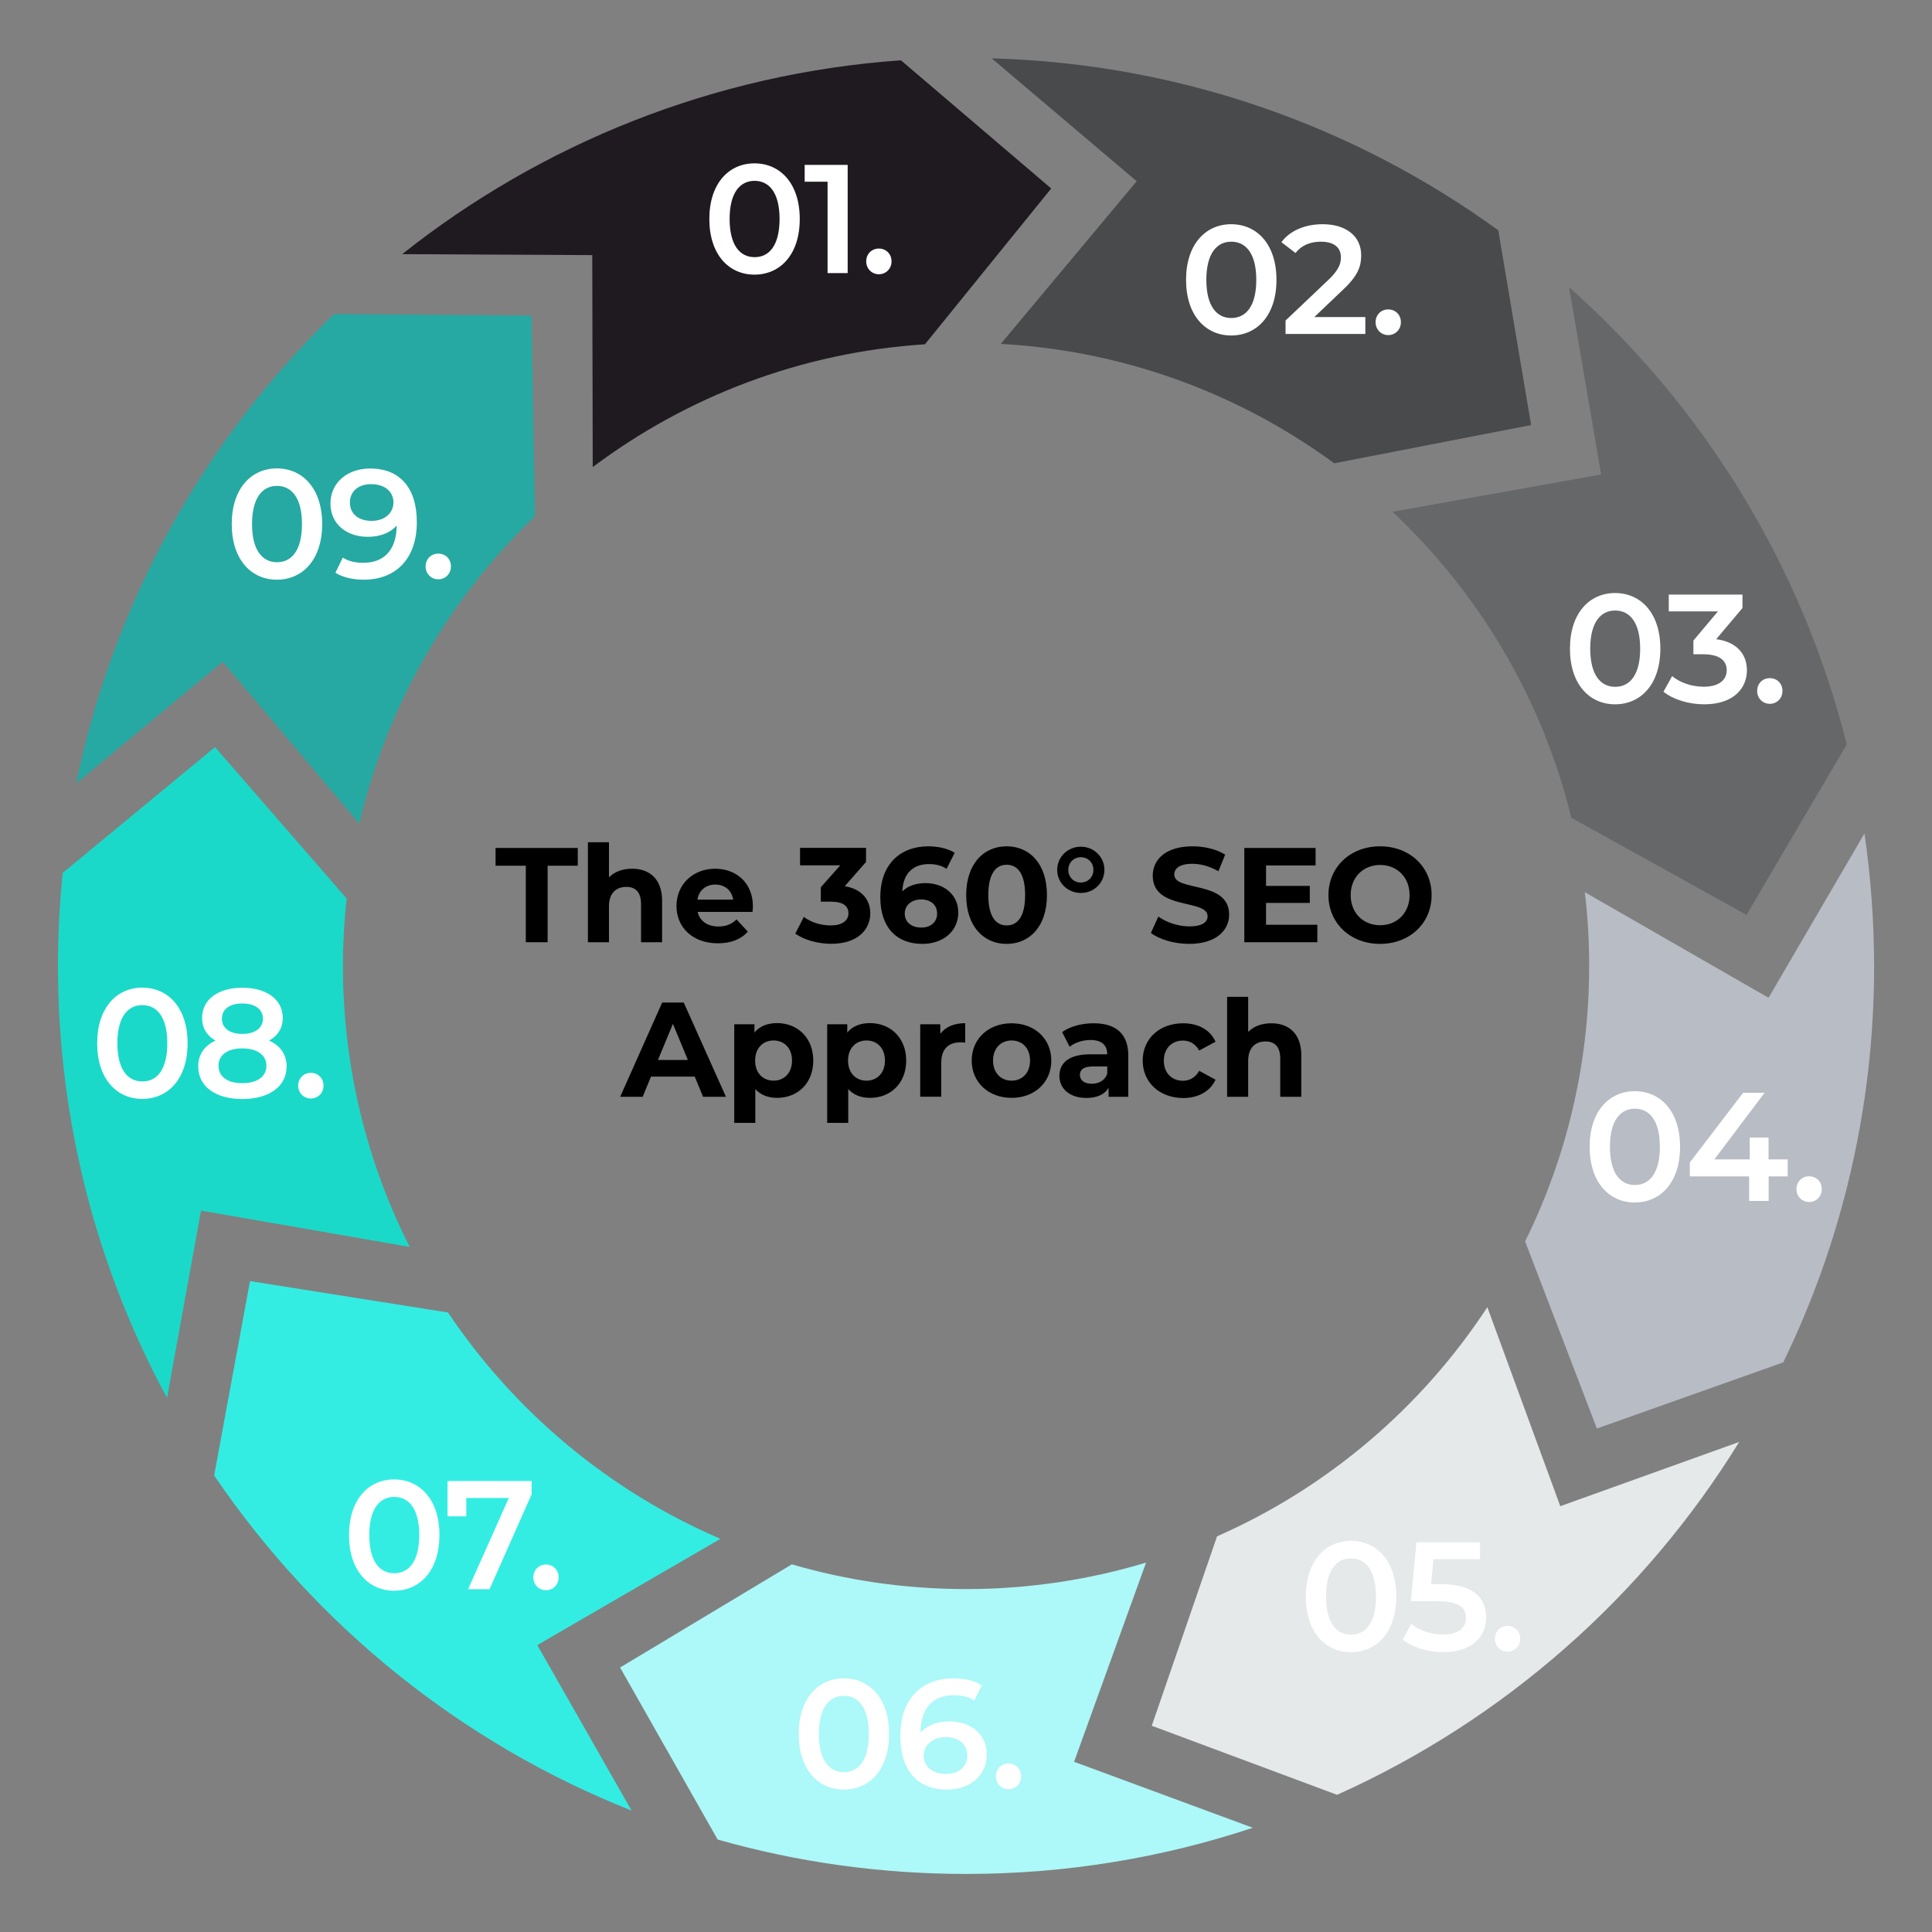 <?xml version="1.0" encoding="utf-8"?>
<!-- Generator: Adobe Illustrator 26.5.0, SVG Export Plug-In . SVG Version: 6.00 Build 0)  -->
<svg version="1.1" id="Layer_1" xmlns="http://www.w3.org/2000/svg" xmlns:xlink="http://www.w3.org/1999/xlink" x="0px" y="0px"
	 viewBox="0 0 2000 2000" style="enable-background:new 0 0 2000 2000;" xml:space="preserve">
<rect x="0" y="0" width="2000" height="2000" fill="#808080" stroke="none"/>
<style type="text/css">
	.st0{fill:#1BD9C9;}
	.st1{fill:#ADF8F8;}
	.st2{fill:#656768;}
	.st3{fill:#484A4B;}
	.st4{fill:#B8BCC4;}
	.st5{fill:#E5E9EA;}
	.st6{fill:#33EDE3;}
	.st7{fill:#26A9A2;}
	.st8{fill:#1F1A20;}
	.st9{fill:#FFFFFF;}
</style>
<path class="st0" d="M355,1000c0-23.6,1.3-46.9,3.8-69.9L222.6,773.4L64.9,903.6l0,0v0c-3.2,31.7-4.9,63.8-4.9,96.4
	c0,161.8,40.9,314.1,112.9,447.1l35.2-193.9l216,37.6C379.9,1203.4,355,1104.6,355,1000z"/>
<path class="st1" d="M1111.9,1823.8l74.5-206.2c-59,17.8-121.6,27.4-186.4,27.4c-62.6,0-123.1-8.9-180.3-25.6h0l-177.8,106.8
	l100.9,177.9l0.1,0.2h0c81.7,23.2,168,35.6,257.2,35.6c103.7,0,203.5-16.8,296.8-47.8L1111.9,1823.8z"/>
<path class="st2" d="M1624.3,297.3l33.2,193.9l-216,38.6c89.5,84.1,155,193.4,185.1,316.7v0L1808,947.1l103.6-176.3l0.1-0.2v0
	C1865.2,584.6,1763.2,420.7,1624.3,297.3z"/>
<path class="st3" d="M1551,238.4L1551,238.4L1551,238.4c-148.1-107.4-328.8-172.6-524.4-178l150.1,127.2L1036,356
	c128.8,7.1,247.4,51.9,345.2,123.6l203.8-39.6L1551,238.4z"/>
<path class="st4" d="M1930.1,862.8l-99.3,170.1l-190.2-109.3c3,25,4.5,50.5,4.5,76.4c0,102.4-23.9,199.2-66.3,285.1l74.3,193.7
	l192.7-68.4l0.2-0.1v0c60.3-124,94.1-263.2,94.1-410.3C1940,953.4,1936.6,907.6,1930.1,862.8z"/>
<path class="st5" d="M1615.2,1559.2l-75.5-206c-68,103.7-165.1,186.7-279.8,237.2h0l-67.6,196.1l191.6,71.4l0.2,0.1
	c172.7-77.5,317.8-205.5,416.3-365.3L1615.2,1559.2z"/>
<path class="st6" d="M745.8,1593c-115.1-49.4-213-131.4-282-234.3l-205-32.5l-37.1,201.1l0,0.1c105.2,155,255.6,277,432.1,346.9
	L556.2,1703L745.8,1593z"/>
<path class="st7" d="M550.2,326.7l-204.4-1.6C212.6,454.1,117.6,622.2,79,810.8L230.6,685l141.3,167.7
	c28.9-123.5,93.2-233.4,181.8-318.3L550.2,326.7z"/>
<path class="st8" d="M932.6,62.4C738.2,76.2,560.2,149,416.3,263.1l196.8,1l0.5,219.4c97.1-72.8,215.3-118.8,343.9-127.1h0
	l130.7-161.3L932.6,62.4z"/>
<g>
	<path d="M544.3,896.2H513v-18.4h85.1v18.4h-31.2v79.2h-22.6V896.2z"/>
	<path d="M685.4,932.4v43h-21.8v-39.6c0-12.1-5.6-17.7-15.2-17.7c-10.5,0-18,6.4-18,20.2v37.1h-21.8V871.9h21.8v36.3
		c5.9-5.9,14.2-8.9,23.9-8.9C672,899.2,685.4,909.6,685.4,932.4z"/>
	<path d="M779,944h-56.8c2.1,9.3,10,15.1,21.5,15.1c8,0,13.7-2.4,18.8-7.3l11.6,12.6c-7,8-17.4,12.1-31,12.1
		c-25.9,0-42.8-16.3-42.8-38.6c0-22.5,17.2-38.6,40-38.6c22,0,39.1,14.8,39.1,38.9C779.4,939.8,779.2,942.2,779,944z M722,931.3h37
		c-1.5-9.5-8.6-15.6-18.4-15.6C730.6,915.7,723.5,921.7,722,931.3z"/>
	<path d="M900.9,945.5c0,16.5-12.7,31.5-40.4,31.5c-13.7,0-27.8-3.8-37.2-10.5l8.8-17.3c7.4,5.6,17.7,8.8,27.9,8.8
		c11.3,0,18.3-4.6,18.3-12.6c0-7.4-5.4-12-18.3-12h-10.3v-14.9l20.1-22.7h-41.6v-18.1h68.3v14.6l-22,25.1
		C892,920.3,900.9,931.2,900.9,945.5z"/>
	<path d="M992,944.6c0,19.9-16.3,32.5-37,32.5c-26.9,0-43.7-16.9-43.7-48.4c0-33.8,20.4-52.6,49.8-52.6c10.3,0,20.4,2.4,27.2,6.7
		l-8.4,16.6c-5.4-3.6-11.7-4.9-18.3-4.9c-16.3,0-26.8,9.6-27.5,28.3c5.7-5.7,13.9-8.6,24.1-8.6C977.2,914.2,992,926.2,992,944.6z
		 M970.1,945.7c0-8.9-6.6-14.6-16.6-14.6c-9.9,0-16.9,6.1-16.9,14.6c0,8.4,6.3,14.5,17.2,14.5C963.4,960.2,970.1,954.6,970.1,945.7z
		"/>
	<path d="M1000.2,926.6c0-32.2,17.9-50.5,41.8-50.5c24.1,0,41.8,18.3,41.8,50.5c0,32.2-17.7,50.5-41.8,50.5
		C1018.1,977.1,1000.2,958.8,1000.2,926.6z M1061.2,926.6c0-22.2-7.8-31.4-19.1-31.4c-11.2,0-19,9.2-19,31.4
		c0,22.2,7.8,31.4,19,31.4C1053.4,958,1061.2,948.8,1061.2,926.6z"/>
	<path d="M1094.4,900.5c0-13.4,10.9-24,24.5-24c13.5,0,24.4,10.6,24.4,24s-10.9,23.9-24.4,23.9
		C1105.2,924.3,1094.4,913.9,1094.4,900.5z M1131.9,900.5c0-7.5-5.6-13.1-13-13.1s-13,5.6-13,13.1c0,7.5,5.6,13.1,13,13.1
		S1131.9,907.9,1131.9,900.5z"/>
	<path d="M1191.4,965.8l7.7-17c8.2,6,20.5,10.2,32.2,10.2c13.4,0,18.8-4.5,18.8-10.5c0-18.3-56.8-5.7-56.8-42
		c0-16.6,13.4-30.4,41.1-30.4c12.3,0,24.8,2.9,33.9,8.6l-7,17.2c-9.1-5.2-18.4-7.7-27.1-7.7c-13.4,0-18.6,5-18.6,11.2
		c0,18,56.8,5.6,56.8,41.4c0,16.3-13.5,30.3-41.4,30.3C1215.7,977.1,1200.1,972.5,1191.4,965.8z"/>
	<path d="M1363.7,957.3v18.1h-75.6v-97.6h73.8v18.1h-51.3v21.2h45.3v17.6h-45.3v22.6H1363.7z"/>
	<path d="M1375.2,926.6c0-29,22.6-50.5,53.4-50.5c30.7,0,53.4,21.3,53.4,50.5s-22.7,50.5-53.4,50.5
		C1397.8,977.1,1375.2,955.6,1375.2,926.6z M1459.2,926.6c0-18.6-13.1-31.2-30.5-31.2c-17.4,0-30.5,12.7-30.5,31.2
		c0,18.6,13.1,31.2,30.5,31.2C1446.1,957.8,1459.2,945.1,1459.2,926.6z"/>
	<path d="M719.2,1114.5h-45.3l-8.6,20.9H642l43.5-97.6h22.3l43.7,97.6h-23.7L719.2,1114.5z M712.1,1097.3l-15.5-37.4l-15.5,37.4
		H712.1z"/>
	<path d="M841.9,1097.9c0,23.6-16.3,38.6-37.4,38.6c-9.3,0-17-2.9-22.6-9.1v35h-21.8v-102.1H781v8.6c5.4-6.6,13.5-9.8,23.6-9.8
		C825.6,1059.2,841.9,1074.3,841.9,1097.9z M819.9,1097.9c0-13-8.2-20.8-19.1-20.8s-19.1,7.8-19.1,20.8s8.2,20.8,19.1,20.8
		S819.9,1110.8,819.9,1097.9z"/>
	<path d="M938.1,1097.9c0,23.6-16.3,38.6-37.4,38.6c-9.3,0-17-2.9-22.6-9.1v35h-21.8v-102.1h20.8v8.6c5.4-6.6,13.5-9.8,23.6-9.8
		C921.8,1059.2,938.1,1074.3,938.1,1097.9z M916.1,1097.9c0-13-8.2-20.8-19.1-20.8s-19.1,7.8-19.1,20.8s8.2,20.8,19.1,20.8
		S916.1,1110.8,916.1,1097.9z"/>
	<path d="M999.2,1059.2v20.1c-1.8-0.1-3.2-0.3-4.9-0.3c-12,0-19.9,6.6-19.9,20.9v35.4h-21.8v-75h20.8v9.9
		C978.7,1063,987.7,1059.2,999.2,1059.2z"/>
	<path d="M1005.9,1097.9c0-22.6,17.4-38.6,41.3-38.6c23.9,0,41.1,16,41.1,38.6s-17.3,38.6-41.1,38.6
		C1023.4,1136.5,1005.9,1120.5,1005.9,1097.9z M1066.3,1097.9c0-13-8.2-20.8-19.1-20.8c-10.9,0-19.2,7.8-19.2,20.8
		s8.4,20.8,19.2,20.8C1058.1,1118.7,1066.3,1110.8,1066.3,1097.9z"/>
	<path d="M1168,1092.6v42.8h-20.4v-9.3c-4,6.8-11.9,10.5-22.9,10.5c-17.6,0-28-9.8-28-22.7c0-13.3,9.3-22.5,32.2-22.5h17.3
		c0-9.3-5.6-14.8-17.3-14.8c-8,0-16.2,2.6-21.6,7l-7.8-15.2c8.2-5.9,20.4-9.1,32.4-9.1C1154.7,1059.2,1168,1069.8,1168,1092.6z
		 M1146.2,1111.7v-7.7h-14.9c-10.2,0-13.4,3.8-13.4,8.8c0,5.4,4.6,9.1,12.3,9.1C1137.5,1121.9,1143.7,1118.5,1146.2,1111.7z"/>
	<path d="M1182.9,1097.9c0-22.6,17.4-38.6,41.8-38.6c15.8,0,28.2,6.8,33.6,19.1l-16.9,9.1c-4-7.1-10-10.3-16.9-10.3
		c-11,0-19.7,7.7-19.7,20.8s8.6,20.8,19.7,20.8c6.8,0,12.8-3.1,16.9-10.3l16.9,9.2c-5.4,12-17.9,19-33.6,19
		C1200.4,1136.5,1182.9,1120.5,1182.9,1097.9z"/>
	<path d="M1347.1,1092.4v43h-21.8v-39.6c0-12.1-5.6-17.7-15.2-17.7c-10.5,0-18,6.4-18,20.2v37.1h-21.8v-103.5h21.8v36.3
		c5.9-5.9,14.2-8.9,23.9-8.9C1333.7,1059.2,1347.1,1069.6,1347.1,1092.4z"/>
</g>
<g>
	<path class="st9" d="M734.3,226.7c0-36.8,20.2-57.6,46.7-57.6c26.7,0,46.9,20.8,46.9,57.6c0,36.8-20.2,57.6-46.9,57.6
		C754.5,284.3,734.3,263.5,734.3,226.7z M807,226.7c0-27-10.6-39.5-25.9-39.5c-15.2,0-25.8,12.5-25.8,39.5c0,27,10.6,39.5,25.8,39.5
		C796.4,266.3,807,253.8,807,226.7z"/>
	<path class="st9" d="M877.5,170.7v112h-20.8v-94.6h-23.7v-17.4H877.5z"/>
	<path class="st9" d="M896.7,270.6c0-8,5.9-13.3,13.1-13.3s13.1,5.3,13.1,13.3c0,7.7-5.9,13.3-13.1,13.3S896.7,278.3,896.7,270.6z"
		/>
</g>
<g>
	<path class="st9" d="M1227.8,289.7c0-36.8,20.2-57.6,46.7-57.6c26.7,0,46.9,20.8,46.9,57.6c0,36.8-20.2,57.6-46.9,57.6
		C1248,347.3,1227.8,326.5,1227.8,289.7z M1300.5,289.7c0-27-10.6-39.5-25.9-39.5c-15.2,0-25.8,12.5-25.8,39.5
		c0,27,10.6,39.5,25.8,39.5C1289.9,329.2,1300.5,316.8,1300.5,289.7z"/>
	<path class="st9" d="M1413.4,328.1v17.6h-82.6v-13.9l44.5-42.2c10.9-10.4,12.8-17,12.8-23.2c0-10.2-7-16.2-20.8-16.2
		c-10.9,0-20,3.7-26.2,11.7l-14.6-11.2c8.6-11.7,24.2-18.6,42.6-18.6c24.3,0,40,12.3,40,32.2c0,10.9-3,20.8-18.6,35.4l-29.9,28.5
		H1413.4z"/>
	<path class="st9" d="M1424,333.6c0-8,5.9-13.3,13.1-13.3s13.1,5.3,13.1,13.3c0,7.7-5.9,13.3-13.1,13.3S1424,341.2,1424,333.6z"/>
</g>
<g>
	<path class="st9" d="M1625.2,671.5c0-36.8,20.2-57.6,46.7-57.6c26.7,0,46.9,20.8,46.9,57.6c0,36.8-20.2,57.6-46.9,57.6
		C1645.4,729.1,1625.2,708.3,1625.2,671.5z M1697.9,671.5c0-27-10.6-39.5-25.9-39.5c-15.2,0-25.8,12.5-25.8,39.5
		c0,27,10.6,39.5,25.8,39.5C1687.3,711,1697.9,698.5,1697.9,671.5z"/>
	<path class="st9" d="M1808.4,693.9c0,18.9-14.2,35.2-44.3,35.2c-15.8,0-31.7-4.8-42.1-13l9-16.2c8,6.7,20.2,11,32.8,11
		c14.9,0,23.7-6.6,23.7-17c0-10.1-7.4-16.6-24.3-16.6h-10.2v-14.2l25.4-30.2h-50.9v-17.4h76.3v13.9l-27.2,32.3
		C1797.7,664.4,1808.4,677.1,1808.4,693.9z"/>
	<path class="st9" d="M1819,715.3c0-8,5.9-13.3,13.1-13.3c7.2,0,13.1,5.3,13.1,13.3c0,7.7-5.9,13.3-13.1,13.3
		C1824.9,728.6,1819,723,1819,715.3z"/>
</g>
<g>
	<path class="st9" d="M1645.6,1187.2c0-36.8,20.2-57.6,46.7-57.6c26.7,0,46.9,20.8,46.9,57.6c0,36.8-20.2,57.6-46.9,57.6
		C1665.8,1244.8,1645.6,1224,1645.6,1187.2z M1718.3,1187.2c0-27-10.6-39.5-25.9-39.5c-15.2,0-25.8,12.5-25.8,39.5
		c0,27,10.6,39.5,25.8,39.5C1707.7,1226.7,1718.3,1214.2,1718.3,1187.2z"/>
	<path class="st9" d="M1850.7,1217.8h-19.8v25.4h-20.2v-25.4h-61.4v-14.4l55.2-72.2h22.2l-52,69h36.6v-22.6h19.5v22.6h19.8V1217.8z"
		/>
	<path class="st9" d="M1859.7,1231c0-8,5.9-13.3,13.1-13.3c7.2,0,13.1,5.3,13.1,13.3c0,7.7-5.9,13.3-13.1,13.3
		C1865.6,1244.3,1859.7,1238.7,1859.7,1231z"/>
</g>
<g>
	<path class="st9" d="M1351.8,1652.7c0-36.8,20.2-57.6,46.7-57.6c26.7,0,46.9,20.8,46.9,57.6s-20.2,57.6-46.9,57.6
		C1371.9,1710.3,1351.8,1689.5,1351.8,1652.7z M1424.4,1652.7c0-27-10.6-39.5-25.9-39.5c-15.2,0-25.8,12.5-25.8,39.5
		s10.6,39.5,25.8,39.5C1413.9,1692.2,1424.4,1679.7,1424.4,1652.7z"/>
	<path class="st9" d="M1538.5,1674.3c0,19.7-14.2,36-44.3,36c-15.8,0-31.8-4.8-42.1-13l8.8-16.2c8.2,6.7,20.3,11,33,11
		c14.9,0,23.7-6.6,23.7-17.1c0-10.7-6.9-17.4-30.1-17.4h-27l5.8-61h65.8v17.4h-48.2l-2.4,25.9h10.7
		C1525.2,1640,1538.5,1654.4,1538.5,1674.3z"/>
	<path class="st9" d="M1547.5,1696.5c0-8,5.9-13.3,13.1-13.3s13.1,5.3,13.1,13.3c0,7.7-5.9,13.3-13.1,13.3
		S1547.5,1704.2,1547.5,1696.5z"/>
</g>
<g>
	<path class="st9" d="M826.8,1795c0-36.8,20.2-57.6,46.7-57.6c26.7,0,46.9,20.8,46.9,57.6c0,36.8-20.2,57.6-46.9,57.6
		C847,1852.6,826.8,1831.8,826.8,1795z M899.4,1795c0-27-10.6-39.5-25.9-39.5c-15.2,0-25.8,12.5-25.8,39.5c0,27,10.6,39.5,25.8,39.5
		C888.9,1834.5,899.4,1822.1,899.4,1795z"/>
	<path class="st9" d="M1021.5,1816.3c0,22.2-18.1,36.3-41,36.3c-30.6,0-48.5-19.7-48.5-55.7c0-38.4,22.4-59.5,54.9-59.5
		c11.2,0,21.9,2.4,29.4,7.2l-7.7,15.7c-6.1-4-13.4-5.4-21.3-5.4c-21.1,0-34.4,13.1-34.4,38.6v0.2c6.7-7.8,17.4-11.7,29.9-11.7
		C1005,1781.9,1021.5,1795.3,1021.5,1816.3z M1001.3,1817.3c0-11.7-8.8-19-22.4-19c-13.4,0-22.7,8.2-22.7,19.2
		c0,10.6,8.3,18.9,23.2,18.9C992.4,1836.3,1001.3,1828.9,1001.3,1817.3z"/>
	<path class="st9" d="M1030.9,1838.9c0-8,5.9-13.3,13.1-13.3s13.1,5.3,13.1,13.3c0,7.7-5.9,13.3-13.1,13.3
		S1030.9,1846.5,1030.9,1838.9z"/>
</g>
<g>
	<path class="st9" d="M361.3,1589.1c0-36.8,20.2-57.6,46.7-57.6c26.7,0,46.9,20.8,46.9,57.6c0,36.8-20.2,57.6-46.9,57.6
		C381.5,1646.7,361.3,1625.9,361.3,1589.1z M434,1589.1c0-27-10.6-39.5-25.9-39.5c-15.2,0-25.8,12.5-25.8,39.5
		c0,27,10.6,39.5,25.8,39.5C423.4,1628.6,434,1616.1,434,1589.1z"/>
	<path class="st9" d="M550.3,1533.1v13.9l-43.5,98.1h-22.2l42.1-94.4h-44v19h-19.4v-36.6H550.3z"/>
	<path class="st9" d="M552.1,1632.9c0-8,5.9-13.3,13.1-13.3s13.1,5.3,13.1,13.3c0,7.7-5.9,13.3-13.1,13.3S552.1,1640.6,552.1,1632.9
		z"/>
</g>
<g>
	<path class="st9" d="M100.6,1080c0-36.8,20.2-57.6,46.7-57.6c26.7,0,46.9,20.8,46.9,57.6s-20.2,57.6-46.9,57.6
		C120.7,1137.6,100.6,1116.8,100.6,1080z M173.2,1080c0-27-10.6-39.5-25.9-39.5c-15.2,0-25.8,12.5-25.8,39.5s10.6,39.5,25.8,39.5
		C162.6,1119.6,173.2,1107.1,173.2,1080z"/>
	<path class="st9" d="M296.7,1103.9c0,20.8-18.1,33.8-45.9,33.8c-27.8,0-45.6-13-45.6-33.8c0-12.3,6.4-21.4,17.9-26.7
		c-9-5-13.9-13-13.9-23.5c0-19.2,16.8-31.2,41.6-31.2c25,0,41.9,12,41.9,31.2c0,10.6-5.1,18.6-14.2,23.5
		C290.2,1082.4,296.7,1091.6,296.7,1103.9z M275.8,1103.2c0-11-9.6-17.9-25-17.9s-24.6,6.9-24.6,17.9c0,11.4,9.3,18.1,24.6,18.1
		S275.8,1114.6,275.8,1103.2z M229.7,1054.6c0,9.6,8,15.7,21.1,15.7c13.3,0,21.4-6.1,21.4-15.7c0-10.1-8.6-15.8-21.4-15.8
		C238,1038.8,229.7,1044.5,229.7,1054.6z"/>
	<path class="st9" d="M308.7,1123.9c0-8,5.9-13.3,13.1-13.3s13.1,5.3,13.1,13.3c0,7.7-5.9,13.3-13.1,13.3S308.7,1131.6,308.7,1123.9
		z"/>
</g>
<g>
	<path class="st9" d="M239.9,542.5c0-36.8,20.2-57.6,46.7-57.6c26.7,0,46.9,20.8,46.9,57.6c0,36.8-20.2,57.6-46.9,57.6
		C260.1,600.1,239.9,579.3,239.9,542.5z M312.6,542.5c0-27-10.6-39.5-25.9-39.5c-15.2,0-25.8,12.5-25.8,39.5
		c0,27,10.6,39.5,25.8,39.5C302,582.1,312.6,569.6,312.6,542.5z"/>
	<path class="st9" d="M431.5,540.6c0,38.4-22.4,59.5-54.9,59.5c-11.2,0-21.9-2.4-29.4-7.2l7.7-15.7c6.1,4,13.4,5.4,21.3,5.4
		c21.1,0,34.4-13.1,34.4-38.6V544c-6.7,7.8-17.4,11.7-29.9,11.7c-22.1,0-38.6-13.4-38.6-34.4c0-22.2,18.1-36.3,41-36.3
		C413.5,484.9,431.5,504.6,431.5,540.6z M407.3,520.1c0-10.6-8.3-18.9-23.2-18.9c-13,0-21.9,7.4-21.9,19s8.8,19,22.4,19
		C398,539.3,407.3,531.2,407.3,520.1z"/>
	<path class="st9" d="M440.6,586.4c0-8,5.9-13.3,13.1-13.3s13.1,5.3,13.1,13.3c0,7.7-5.9,13.3-13.1,13.3S440.6,594.1,440.6,586.4z"
		/>
</g>
</svg>
